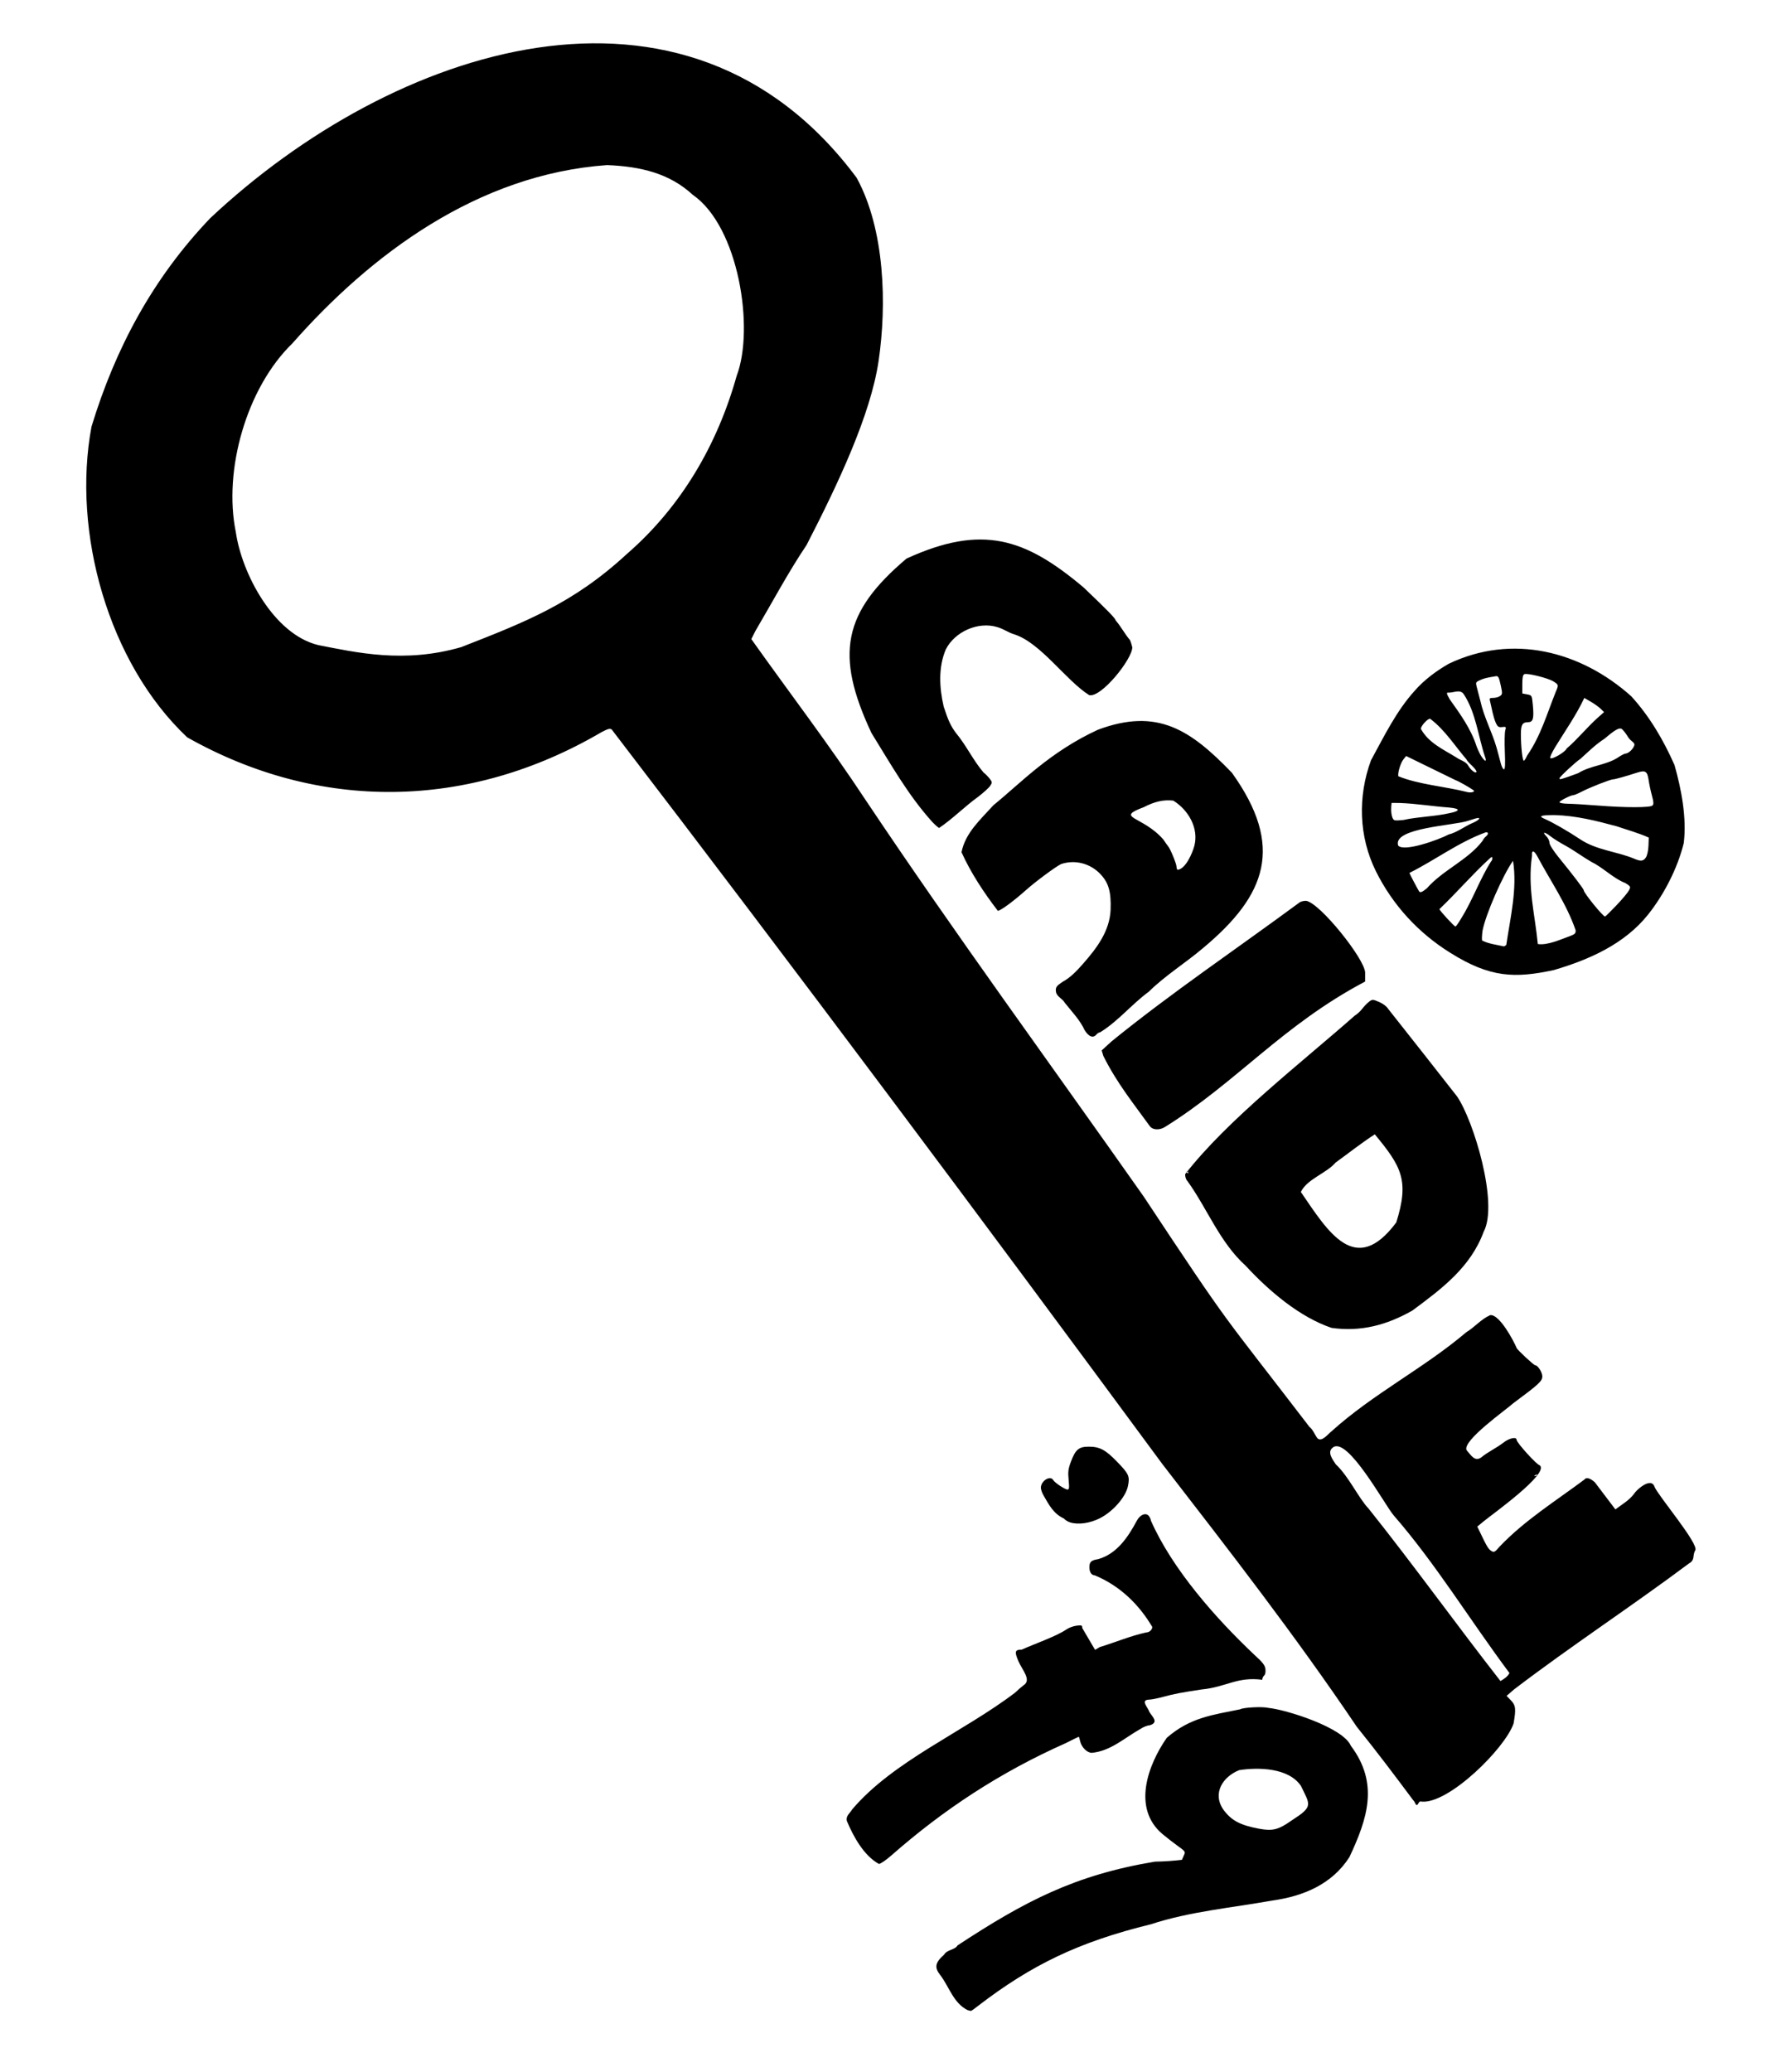 <?xml version="1.0" encoding="UTF-8" standalone="no"?>
<!-- Created with Inkscape (http://www.inkscape.org/) -->
<svg
   xmlns:dc="http://purl.org/dc/elements/1.1/"
   xmlns:cc="http://creativecommons.org/ns#"
   xmlns:rdf="http://www.w3.org/1999/02/22-rdf-syntax-ns#"
   xmlns:svg="http://www.w3.org/2000/svg"
   xmlns="http://www.w3.org/2000/svg"
   xmlns:sodipodi="http://sodipodi.sourceforge.net/DTD/sodipodi-0.dtd"
   xmlns:inkscape="http://www.inkscape.org/namespaces/inkscape"
   width="1250"
   height="1450"
   id="svg2"
   sodipodi:version="0.32"
   inkscape:version="0.46"
   version="1.0"
   sodipodi:docname="1979.svg"
   inkscape:output_extension="org.inkscape.output.svg.inkscape"
   inkscape:export-filename="Y:\WebSite\lustrum\images\stories\logo\1979.png"
   inkscape:export-xdpi="15.981087"
   inkscape:export-ydpi="15.981087">
  <defs
     id="defs4">
    <inkscape:perspective
       sodipodi:type="inkscape:persp3d"
       inkscape:vp_x="0 : 526.18109 : 1"
       inkscape:vp_y="0 : 1000 : 0"
       inkscape:vp_z="744.09448 : 526.18109 : 1"
       inkscape:persp3d-origin="372.04724 : 350.78739 : 1"
       id="perspective10" />
    <inkscape:perspective
       id="perspective2390"
       inkscape:persp3d-origin="372.04724 : 350.78739 : 1"
       inkscape:vp_z="744.09448 : 526.18109 : 1"
       inkscape:vp_y="0 : 1000 : 0"
       inkscape:vp_x="0 : 526.18109 : 1"
       sodipodi:type="inkscape:persp3d" />
  </defs>
  <sodipodi:namedview
     id="base"
     pagecolor="#ffffff"
     bordercolor="#666666"
     borderopacity="1.0"
     gridtolerance="10000"
     guidetolerance="10"
     objecttolerance="10"
     inkscape:pageopacity="0.0"
     inkscape:pageshadow="2"
     inkscape:zoom="0.34965517"
     inkscape:cx="625"
     inkscape:cy="725"
     inkscape:document-units="px"
     inkscape:current-layer="layer1"
     showgrid="false"
     inkscape:window-width="1024"
     inkscape:window-height="712"
     inkscape:window-x="0"
     inkscape:window-y="22" />
  <g
     inkscape:label="Layer 1"
     inkscape:groupmode="layer"
     id="layer1"
     transform="translate(-322.425,179.442)">
    <path
       style="fill:#000000"
       d="M 999.658,1227.27 C 989.726,1222.31 986.868,1211.212 980.687,1202.975 C 976.24,1197.476 976.806,1194.112 983.125,1188.498 C 985.521,1184.652 990.555,1185.357 992.622,1181.953 C 1039.693,1151.042 1074.67,1132.692 1130.73,1123.353 C 1137.062,1123.246 1143.361,1122.812 1149.644,1122.081 C 1152.924,1113.866 1154.306,1119.119 1135.972,1104.005 C 1114.718,1086.037 1125.73,1055.787 1139.001,1036.738 C 1155.33,1022.418 1171.382,1020.64 1190.402,1016.744 C 1192.57,1015.405 1206.007,1014.726 1210.127,1015.748 C 1222.61,1016.996 1262.38,1029.427 1267.874,1042.259 C 1287.672,1068.685 1279.526,1093.14 1266.874,1120.169 C 1254.701,1139.21 1234.491,1147.6 1212.874,1150.567 C 1184.484,1155.672 1155.389,1158.167 1127.874,1167.182 C 1077.156,1179.588 1044.069,1195.805 1007.078,1224.203 C 1004.511,1226.265 1002.178,1227.9 1001.893,1227.836 C 1001.608,1227.773 1000.602,1227.518 999.658,1227.27 z M 1226.485,1094.489 C 1241.742,1084.699 1239.449,1083.852 1232.921,1070.336 C 1224.294,1057.58 1203.115,1057.248 1189.745,1059.305 C 1178.223,1063.893 1170.745,1075.523 1178.647,1086.955 C 1184.264,1094.597 1190.432,1097.873 1203.874,1100.351 C 1213.17,1102.065 1217.272,1101.001 1226.485,1094.489 z M 915.151,1094.947 C 914.263,1091.23 917.272,1089.536 918.875,1086.757 C 947.841,1052.72 996.596,1032.751 1032.928,1005.051 C 1034.343,1003.622 1036.969,1001.327 1038.763,999.952 C 1044.617,996.289 1037.923,989.346 1035.222,983.119 C 1032.324,976.311 1032.7,975.002 1037.56,974.968 C 1045.867,971.165 1061.352,965.855 1068.676,960.941 C 1070.266,959.765 1073.437,958.553 1075.721,958.246 C 1079.48,957.742 1079.874,957.894 1079.874,959.846 L 1088.855,975.128 L 1092.115,973.196 C 1102.873,969.948 1113.605,965.353 1124.624,962.952 C 1126.845,962.952 1128.874,961.107 1128.874,959.086 C 1119.36,942.993 1105.906,930.126 1088.53,922.952 C 1086.367,922.952 1084.874,920.676 1084.874,917.375 C 1084.874,913.609 1086.142,912.419 1090.936,911.685 C 1104.144,908.002 1111.974,896.164 1118.061,884.798 C 1120.361,880.411 1124.571,878.817 1126.585,881.572 C 1127.294,882.541 1127.874,883.896 1127.874,884.582 C 1142.889,918.719 1173.479,953.203 1200.065,978.348 C 1206.211,983.906 1207.766,985.901 1208.086,988.638 C 1208.321,990.655 1207.953,992.472 1207.178,993.115 C 1206.461,993.71 1205.874,995.042 1205.874,996.075 C 1188.134,993.771 1180.801,1001.18 1163.374,1002.867 C 1149.226,1004.989 1144.214,1005.948 1136.942,1007.929 C 1132.854,1009.042 1128.268,1009.952 1126.751,1009.952 C 1120.199,1010.19 1125.892,1015.345 1126.874,1018.619 C 1128.839,1021.944 1133.878,1025.875 1127.039,1027.953 C 1125.554,1027.953 1122.683,1029.078 1120.66,1030.453 C 1109.497,1036.694 1099.858,1045.928 1086.622,1047.201 C 1083.282,1047.247 1079.333,1043.315 1078.384,1038.997 C 1078.016,1037.323 1077.594,1035.953 1077.445,1035.953 C 1077.295,1035.953 1073.169,1037.971 1068.274,1040.438 C 1022.217,1060.923 982.703,1087.016 946.476,1118.836 C 942.682,1122.2 938.667,1124.953 937.555,1124.953 C 926.974,1119.123 919.707,1105.781 915.151,1094.947 z M 1311.503,1080.363 C 1298.891,1063.44 1286.098,1046.431 1272.01,1028.951 C 1228.939,965.096 1182.845,905.773 1135.874,845.029 C 1008.898,672.771 880.821,501.126 750.657,331.186 C 749.399,330.143 748.134,330.449 743.387,332.946 C 650.324,387.461 545.895,388.739 453.442,336.547 C 398.149,284.47 372.701,192.86 386.46,119.141 C 403.129,64.41 429.347,15.28 469.61,-26.813 C 597.035,-146.424 802.331,-215.788 921.972,-55.048 C 941.835,-18.797 943.152,34.005 937.318,73.324 C 931.796,110.53 909.45,158.307 886.945,201.952 C 874.029,221.134 862.926,242.11 851.117,262.137 L 848.263,267.796 C 874.901,305.323 902.841,341.814 928.125,380.222 C 990.971,474.234 1057.843,565.445 1122.874,657.902 C 1185.796,752.905 1175.295,736.143 1238.874,819.076 C 1241.575,821.233 1242.502,824.512 1244.513,827.106 C 1247.504,829.959 1251.826,824.156 1254.38,822.168 C 1283.473,795.875 1318.961,778.1 1348.708,752.824 C 1354.524,749.355 1359.007,743.711 1365.393,740.897 C 1371.813,740.097 1381.704,758.642 1383.874,763.814 C 1383.874,764.747 1395.877,775.952 1396.877,775.952 C 1398.672,775.952 1401.874,780.909 1401.874,783.687 C 1401.874,787.076 1399.738,789.056 1381.374,802.683 C 1376.993,806.782 1345.66,828.755 1348.86,835.391 C 1351.986,838.852 1354.378,843.552 1358.949,840.606 C 1363.754,836.603 1369.498,834.056 1374.477,830.262 C 1378.581,826.952 1383.86,825.797 1383.89,828.202 C 1383.916,830.178 1398.255,845.952 1400.025,845.952 C 1407.303,851.497 1366.596,880.433 1360.864,885.165 L 1356.38,888.878 L 1357.947,892.165 C 1362.974,902.705 1364.112,904.62 1366.079,905.848 C 1368.085,907.101 1368.536,906.872 1372.036,902.828 C 1389.493,884.502 1411.262,870.947 1431.391,855.926 C 1432.497,854.137 1435.398,854.924 1438.652,857.896 L 1453.015,876.847 C 1457.499,873.444 1462.627,870.554 1466.053,865.977 C 1466.854,864.589 1469.361,862.175 1471.624,860.614 C 1476.124,857.509 1479.326,857.649 1480.388,860.996 C 1483.097,867.513 1511.581,900.992 1508.946,905.502 C 1508.435,906.025 1507.872,907.947 1507.696,909.774 C 1507.457,912.248 1506.609,913.524 1504.374,914.774 C 1464.263,944.765 1421.845,972.508 1382.139,1002.789 L 1376.862,1007.345 L 1379.868,1010.446 C 1383.254,1013.939 1383.547,1016.429 1381.771,1026.626 C 1375.902,1044.009 1336.446,1083.018 1317.455,1081.345 C 1316.523,1080.987 1315.643,1081.393 1315.276,1082.349 C 1313.336,1085.976 1313.085,1081.55 1311.503,1080.363 z M 1378.874,991.359 C 1350.952,953.914 1327.108,914.657 1297.767,880.941 C 1291.591,873.668 1265.612,825.745 1255.375,833.475 C 1250.947,836.617 1255.032,841.798 1257.374,845.364 C 1266.278,853.591 1273.382,869.115 1280.271,876.269 C 1311.82,915.806 1341.409,957.047 1372.575,996.952 C 1375.037,995.551 1377.583,993.932 1378.874,991.359 z M 1397.426,852.571 C 1393.437,855.113 1400.964,852.263 1397.426,852.571 z M 645.223,273.421 C 689.258,256.18 723.388,243.154 761.086,208.298 C 799.134,175.314 824.479,131.871 838.012,83.571 C 850.62,50.423 839.421,-20.808 807.348,-43.062 C 790.975,-58.155 770.946,-62.952 747.288,-63.904 C 656.585,-57.458 581.812,-1.268 526.97,60.952 C 494.89,92.102 478.621,149.778 487.478,192.952 C 491.549,221.444 513.759,264.393 545.154,271.988 C 571.531,277.139 605.286,284.999 645.223,273.421 z M 1071.376,885.939 C 1069.726,885.418 1067.81,884.217 1067.118,883.27 C 1059.735,879.897 1056.644,873.745 1052.826,867.145 C 1051.753,865.326 1050.889,862.851 1050.908,861.645 C 1050.981,856.823 1057.53,852.807 1059.575,856.331 C 1060.668,858.214 1067.823,862.952 1069.575,862.952 C 1070.727,862.952 1070.872,861.676 1070.342,856.202 C 1069.799,850.588 1070.065,848.453 1071.924,843.515 C 1075.161,834.913 1077.483,832.952 1084.428,832.952 C 1092.083,832.952 1096.107,835.085 1104.19,843.422 C 1112.574,852.071 1113.283,853.666 1111.838,860.629 C 1110.262,868.218 1101.366,878.389 1092.262,883.01 C 1085.22,886.584 1077.049,887.73 1071.376,885.939 z M 1254.374,749.824 C 1231.96,742.26 1210.457,723.909 1194.374,706.464 C 1176.071,689.952 1167.533,666.565 1153.479,647.039 C 1152.582,646.294 1151.874,644.208 1151.874,642.305 C 1181.198,604.423 1233.455,564.092 1270.645,531.269 C 1272.179,530.389 1274.507,528.254 1275.82,526.525 C 1277.132,524.796 1279.287,522.565 1280.608,521.569 C 1282.935,519.813 1283.158,519.819 1287.693,521.759 C 1290.376,522.906 1293.015,524.903 1293.874,526.437 C 1310.178,546.946 1326.054,567.261 1342.199,587.841 C 1353.755,604.628 1371.324,662.695 1360.874,682.452 C 1351.648,707.445 1331.707,722.285 1310.901,737.702 C 1293.014,747.881 1274.876,752.707 1254.374,749.824 z M 1299.665,676.027 C 1308.859,646.707 1303.366,637.002 1284.626,614.37 C 1275.261,620.423 1266.404,627.482 1257.203,634.131 C 1250.858,641.606 1237.23,645.626 1232.874,654.705 C 1252.01,682.708 1271.038,714.443 1299.665,676.027 z M 1153.315,639.952 C 1152.161,641.696 1155.606,642.502 1153.315,639.952 z M 1127.439,609.024 C 1115.806,592.844 1104.27,578.788 1094.66,559.558 L 1093.472,555.664 L 1100.418,549.306 C 1142.674,514.993 1187.863,484.635 1231.627,452.343 C 1232.391,451.578 1234.559,450.952 1236.443,450.952 C 1245.896,451.994 1277.679,491.653 1277.866,501.214 L 1277.857,507.452 C 1219.907,538.069 1188.032,577.94 1137.66,609.292 C 1134.035,611.509 1129.582,611.392 1127.439,609.024 z M 1081.624,541.596 C 1078.262,534.313 1072.653,528.625 1067.713,522.378 C 1065.958,519.285 1062.681,518.471 1061.584,515.213 C 1060.573,510.607 1063.296,509.845 1066.053,507.691 C 1071.831,504.546 1076.17,499.856 1080.502,494.93 C 1090.101,484.023 1099.03,472.138 1099.715,457.395 C 1100.18,444.835 1098.396,438.459 1092.726,432.409 C 1085.672,424.846 1075.036,421.97 1065.172,425.188 C 1061.794,426.679 1047.174,437.484 1040.701,443.273 C 1031.883,451.159 1022.697,457.931 1020.794,457.947 C 1011.168,445.434 1001.881,431.411 995.378,416.948 C 998.051,403.389 1008.604,394.135 1017.793,383.988 C 1036.532,368.814 1056.933,346.855 1090.874,331.224 C 1132.521,315.682 1155.653,331.314 1184.615,361.331 C 1221.578,412.89 1208.699,447.02 1164.624,483.86 C 1152.183,494.469 1138.087,503.074 1126.438,514.566 C 1114.5,523.338 1105.076,535.138 1092.438,542.952 C 1091.713,542.952 1090.559,543.627 1089.874,544.452 C 1087.553,547.25 1084.536,546.205 1081.624,541.596 z M 1158.333,412.473 C 1161.588,400.106 1154.093,387.303 1143.566,380.824 C 1136.716,380.082 1130.634,381.44 1122.905,385.437 C 1102.252,393.204 1122.039,391.36 1136.607,408.015 C 1137.835,409.905 1139.373,412.077 1140.024,412.839 C 1141.573,414.653 1145.82,425.001 1145.851,427.036 C 1145.864,427.907 1146.175,428.919 1146.541,429.286 C 1152.245,428.72 1156.972,417.601 1158.333,412.473 z M 1337.549,487.39 C 1315.232,473.543 1297.176,454.008 1285.364,430.188 C 1273.359,405.907 1272.668,377.908 1281.956,352.638 C 1291.145,335.839 1299.618,318.252 1312.551,303.952 C 1319.238,296.344 1327.566,290.12 1336.374,285.071 C 1380.84,263.816 1428.82,276.201 1464.106,307.794 C 1476.962,321.877 1486.748,338.587 1494.396,355.952 C 1499.184,372.816 1503.039,392.897 1500.872,410.507 C 1496.571,428.148 1487.008,446.653 1475.874,460.602 C 1459.408,481.257 1434.586,492.18 1409.931,499.42 C 1382.691,505.261 1365.38,504.846 1337.549,487.39 z M 1376.675,481.752 C 1379.494,462.533 1384.477,442.425 1381.374,422.952 C 1374.295,432.849 1362.175,460.533 1360.037,471.873 C 1359.585,475.18 1359.476,478.288 1359.795,478.781 C 1364.368,481.084 1369.892,481.7 1374.925,482.837 C 1375.227,482.901 1376.014,482.412 1376.675,481.752 z M 1421.374,475.589 C 1424.688,474.347 1425.343,473.657 1425.193,471.57 C 1418.923,453.212 1407.425,436.87 1398.374,419.796 C 1395.993,415.443 1394.279,415.285 1394.66,419.452 C 1391.405,441.898 1396.799,460.707 1398.716,481.202 C 1405.519,482.242 1414.562,478.028 1421.374,475.589 z M 1345.124,463.202 C 1353.06,450.548 1358.057,435.936 1366.024,423.36 C 1366.492,423.071 1366.874,422.108 1366.874,421.219 C 1366.874,419.893 1366.46,419.993 1364.56,421.778 C 1353.043,432.307 1341.976,445.227 1329.874,456.762 C 1329.874,457.705 1340.189,468.915 1341.077,468.936 C 1341.463,468.945 1343.284,466.365 1345.124,463.202 z M 1453.667,454.202 C 1457.728,449.94 1461.692,445.225 1462.476,443.724 C 1463.866,441.067 1463.799,440.93 1459.909,438.474 C 1452.038,435.594 1443.784,427.288 1436.621,423.952 C 1430.409,420.403 1424.666,416.035 1418.374,412.527 C 1414.524,410.47 1409.657,407.429 1407.558,405.769 C 1403.383,402.468 1401.459,402.537 1404.791,405.869 C 1405.937,407.015 1406.874,408.997 1406.874,410.274 C 1406.874,411.637 1409.456,415.767 1413.124,420.272 C 1423.586,433.12 1430.874,442.7 1430.874,443.603 C 1430.874,445.439 1444.299,461.952 1445.792,461.952 C 1446.063,461.952 1449.607,458.465 1453.667,454.202 z M 1321.048,442.219 C 1332.351,429.345 1349.657,422.547 1360.013,409.028 C 1360.364,408.123 1361.376,406.781 1362.263,406.045 C 1364.246,404.399 1364.346,402.952 1362.476,402.952 C 1343.347,409.873 1326.914,422.429 1308.874,431.43 C 1308.874,431.823 1313.947,441.537 1315.543,444.202 C 1316.322,445.503 1317.621,445.035 1321.048,442.219 z M 1474.398,420.557 C 1475.274,419.221 1476.058,415.627 1476.171,412.433 L 1476.374,406.706 C 1468.967,403.381 1461.737,401.475 1454.1,398.855 C 1439.789,394.968 1425.494,391.378 1410.543,390.952 C 1400.599,390.952 1398.832,391.649 1403.624,393.679 C 1408.867,395.899 1420.024,402.314 1428.517,407.991 C 1439.857,415.525 1453.849,416.384 1466.061,421.435 C 1470.774,423.482 1472.608,423.289 1474.398,420.557 z M 1336.287,404.558 C 1342.403,402.979 1347.271,399.006 1352.79,396.603 C 1356.623,395.069 1359.028,392.952 1356.938,392.952 C 1356.357,392.952 1353.293,393.828 1350.129,394.898 C 1340.685,398.304 1296.967,399.772 1300.968,412.258 C 1304.884,417.07 1329.479,408.193 1336.287,404.558 z M 1336.874,389.614 C 1343.634,388.322 1345.624,386.514 1336.663,385.674 C 1325.045,384.841 1313.524,382.881 1301.874,382.487 L 1296.374,382.452 C 1295.978,385.764 1295.847,389.058 1296.812,392.288 C 1297.834,394.975 1297.936,395.003 1304.611,394.394 C 1315.194,392.041 1326.35,392.038 1336.874,389.614 z M 1478.97,384.256 C 1479.9,383.326 1479.814,381.764 1478.581,377.256 C 1477.708,374.064 1476.693,369.329 1476.325,366.735 C 1475.407,360.249 1474.076,359.362 1468.143,361.281 C 1459.961,363.928 1452.697,365.952 1451.383,365.952 C 1449.548,365.952 1435.168,371.585 1429.624,374.476 C 1427.011,375.838 1424.399,376.952 1423.819,376.952 C 1421.87,376.952 1413.874,380.992 1413.874,381.977 C 1413.874,382.514 1416.687,382.992 1420.124,383.041 C 1423.562,383.089 1432.899,383.652 1440.874,384.291 C 1460.057,385.828 1477.412,385.812 1478.97,384.256 z M 1353.808,373.659 C 1351.293,371.761 1342.858,367.011 1341.021,366.459 L 1306.561,349.622 L 1304.731,351.882 C 1302.681,354.413 1300.589,361.218 1301.074,363.778 C 1315.435,369.634 1333.801,370.895 1349.374,374.863 C 1351.931,375.528 1355.132,374.658 1353.808,373.659 z M 1426.996,361.632 C 1435.296,356.355 1446.198,356.08 1454.374,350.952 C 1456.773,349.302 1459.329,347.942 1460.055,347.93 C 1462.197,347.894 1465.61,344.646 1466.333,341.952 C 1466.581,339.97 1463.903,339.503 1462.001,336.514 C 1460.199,333.541 1458.021,330.839 1457.159,330.508 C 1455.339,329.81 1452.377,331.581 1445.267,337.616 C 1439.068,341.604 1434.006,346.708 1428.546,351.624 C 1425.81,353.207 1413.874,364.273 1413.874,365.227 C 1413.874,366.36 1414.48,366.194 1426.996,361.632 z M 1352.516,356.263 C 1350.513,354.427 1348.874,352.547 1348.874,352.084 C 1340.662,342.541 1333.609,331.234 1323.427,323.611 C 1321.951,323.045 1316.874,328.469 1316.874,330.613 C 1322.299,340.488 1332.53,344.96 1341.593,350.549 C 1344.465,352.662 1348.005,353.2 1349.956,356.202 C 1351.531,359.278 1355.26,362.182 1355.766,360.727 C 1355.982,360.108 1354.52,358.099 1352.516,356.263 z M 1375.646,346.729 C 1375.369,340.006 1375.497,333.269 1375.93,331.758 C 1376.674,329.163 1376.554,329.029 1373.782,329.352 C 1371.322,329.638 1370.607,329.187 1369.374,326.573 C 1367.288,321.667 1366.557,316.347 1365.281,311.202 C 1364.722,309.236 1365.01,308.952 1367.567,308.952 C 1369.176,308.952 1371.309,308.355 1372.307,307.625 C 1373.998,306.389 1374.026,305.858 1372.713,299.875 C 1371.515,294.416 1371.008,293.501 1369.339,293.773 C 1362.67,294.862 1361.061,295.262 1358.229,296.534 C 1355.308,297.846 1355.145,298.178 1355.947,301.2 C 1356.422,302.989 1357.565,307.377 1358.487,310.952 C 1360.984,322.39 1366.678,332.7 1369.895,343.891 C 1371.006,348.05 1372.374,353.14 1372.935,355.202 C 1373.496,357.265 1374.448,358.952 1375.052,358.952 C 1375.816,358.952 1375.996,355.239 1375.646,346.729 z M 1361.839,350.36 C 1356.929,335.874 1355.412,319.144 1346.756,306.166 C 1344.096,302.587 1339.342,305.666 1335.549,305.251 C 1334.21,305.434 1336.581,308.858 1337.116,310.023 C 1344.343,320.132 1351.965,330.674 1355.814,342.728 C 1357.168,346.157 1358.967,350.567 1361.825,352.952 C 1362.488,352.952 1362.493,352.079 1361.839,350.36 z M 1391.31,349.202 C 1400.816,335.443 1405.127,320.042 1411.27,304.735 C 1413.383,299.839 1413.37,299.781 1409.612,297.407 C 1405.929,295.081 1391.553,291.478 1389.34,292.328 C 1388.261,292.741 1387.874,294.602 1387.874,299.376 L 1387.874,305.862 L 1391.239,306.493 C 1394.593,307.122 1394.605,307.145 1395.249,314.073 C 1396.116,323.396 1395.409,325.952 1391.966,325.952 C 1387.918,325.952 1386.874,327.706 1386.874,334.506 C 1386.874,342.836 1387.99,352.952 1388.908,352.952 C 1389.32,352.952 1390.401,351.265 1391.31,349.202 z M 1418.896,344.396 C 1426.891,337.491 1432.94,329.743 1440.824,322.677 L 1445.095,318.901 L 1442.735,316.585 C 1441.437,315.311 1438.324,313.082 1435.819,311.63 L 1431.263,308.99 C 1425.648,320.988 1417.916,331.935 1410.983,343.242 C 1408.685,346.976 1407.078,350.473 1407.413,351.014 C 1408.308,352.463 1417.94,346.911 1418.896,344.396 z M 974.912,395.751 C 957.966,377.01 945.605,354.888 932.338,333.493 C 906.568,278.564 912.435,249.047 956.887,211.452 C 1009.948,187.166 1039.99,197.266 1080.874,231.713 C 1098.444,248.511 1102.728,252.914 1103.32,254.782 C 1106.863,258.884 1109.392,263.746 1112.831,267.952 C 1113.229,267.952 1114.159,270.471 1114.898,273.55 C 1114.933,281.815 1092.972,309.211 1084.694,306.988 C 1068.437,296.737 1050.939,270.572 1032.502,264.54 C 1027.54,263.056 1025.509,260.926 1020.4,259.398 C 1006.901,255.292 990.631,262.655 984.366,275.055 C 979.04,287.629 979.872,301.95 982.903,315.041 C 985.957,324.544 987.979,328.884 991.523,333.547 C 998.703,342.18 1003.511,352.626 1010.838,361.214 C 1011.918,361.97 1013.761,363.809 1014.933,365.3 C 1016.942,367.854 1016.971,368.156 1015.438,370.495 C 1014.543,371.861 1010.724,375.336 1006.951,378.216 C 997.536,385.004 989.348,393.449 979.74,399.952 C 979.305,399.952 977.132,398.062 974.912,395.751 z"
       id="path2396"
       sodipodi:nodetypes="cccccccccccccccscccccsccccccccsccccccsccsccssccscccccsscccccccccccccscccccccccccssccccsccccscccccsccscccccccccccccccccccccccccccccsssssssssccccccsssccccccccccccccccccccccccccccccsccccccccscccccsscccccccccccccccccccccccccccsccsccscccsssssscccsccsccccccscccccscccccccccccsssssssssccccccccccsccsccscccccccsccssccssssssccssccccccccccsscccssssccccccccscccccccccccccccssccc" />
  </g>
</svg>
